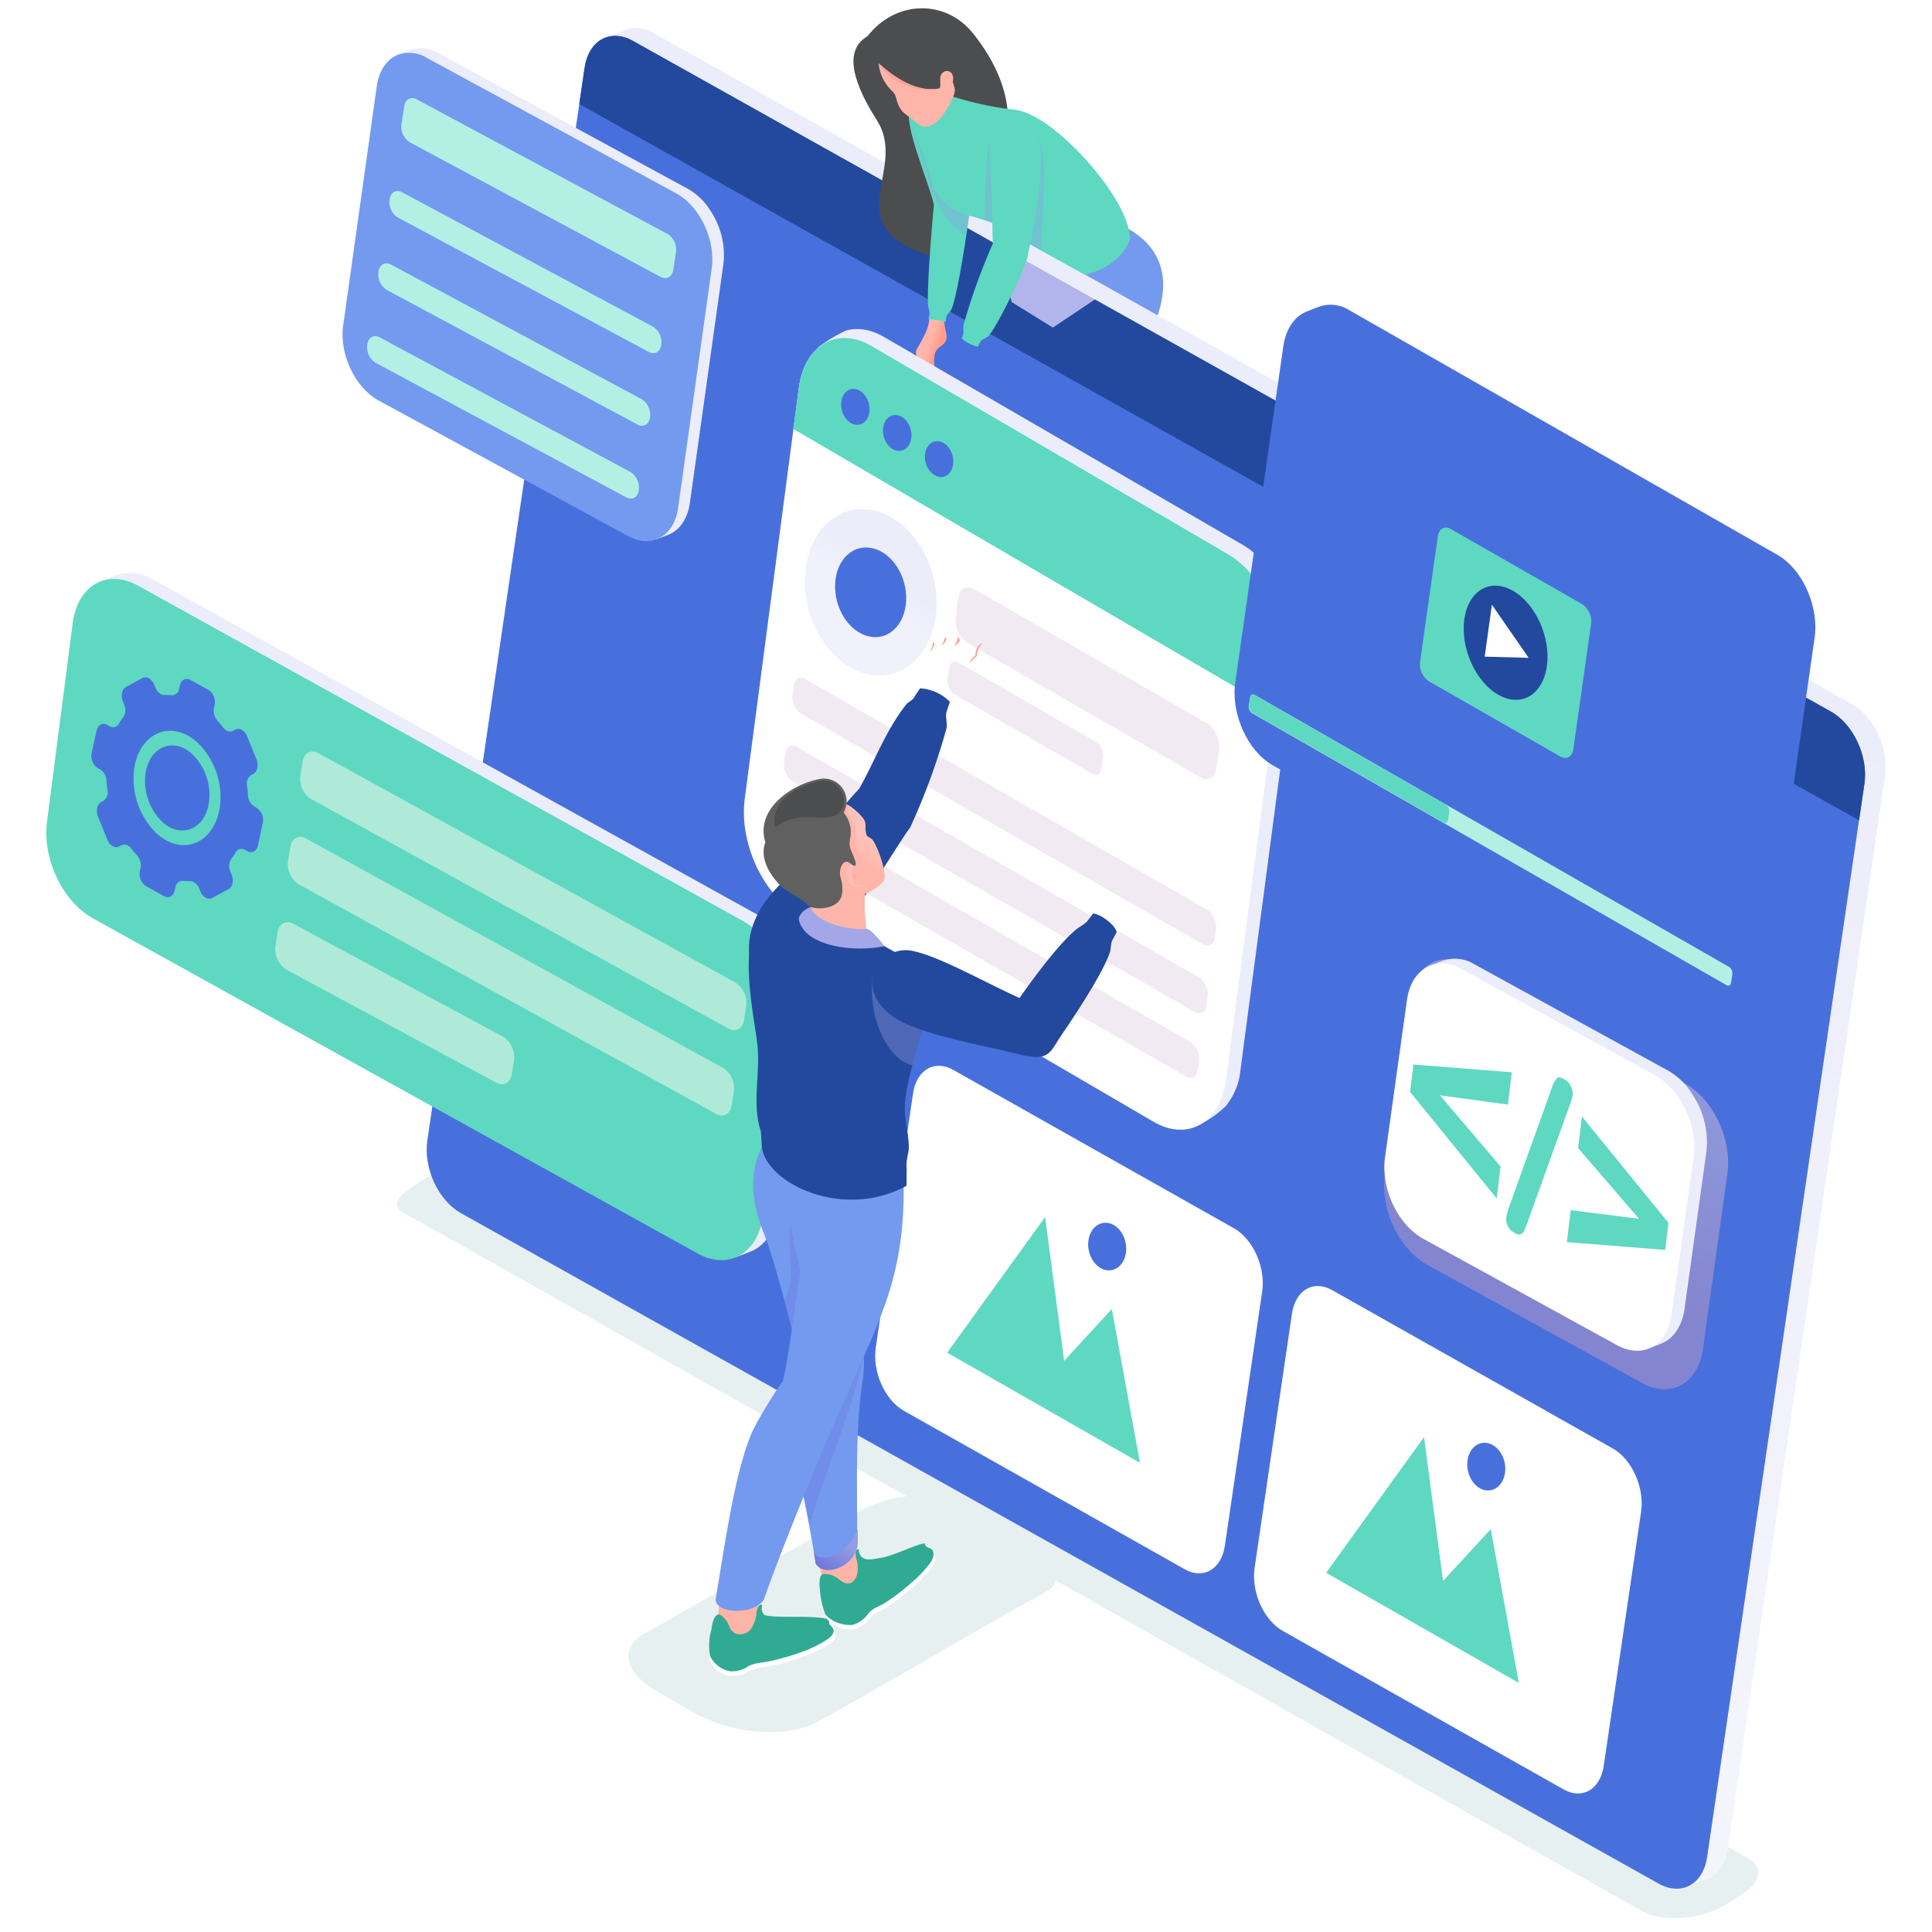 <svg viewBox="0 0 500 500" xmlns:xlink="http://www.w3.org/1999/xlink" xmlns="http://www.w3.org/2000/svg"><defs><style>.cls-1{isolation:isolate;}.cls-2{fill:#686ed8;}.cls-10,.cls-11,.cls-12,.cls-13,.cls-14,.cls-15,.cls-16,.cls-17,.cls-18,.cls-19,.cls-2,.cls-20,.cls-21,.cls-22,.cls-23,.cls-24,.cls-25,.cls-26,.cls-27,.cls-28,.cls-29,.cls-3,.cls-30,.cls-31,.cls-32,.cls-33,.cls-34,.cls-35,.cls-36,.cls-37,.cls-38,.cls-39,.cls-4,.cls-40,.cls-41,.cls-42,.cls-43,.cls-5,.cls-6,.cls-7,.cls-8,.cls-9{fill-rule:evenodd;}.cls-3{fill:url(#GradientFill_3);}.cls-4{fill:#6970d9;opacity:0.3;}.cls-10,.cls-11,.cls-12,.cls-16,.cls-21,.cls-26,.cls-36,.cls-4{mix-blend-mode:multiply;}.cls-5{fill:#739aef;}.cls-6{fill:#e7f0f0;}.cls-7{fill:url(#linear-gradient);}.cls-8{fill:#4870dd;}.cls-9{fill:#23499e;}.cls-10,.cls-11,.cls-12,.cls-15,.cls-16,.cls-26{opacity:0.5;}.cls-10{fill:url(#linear-gradient-2);}.cls-11{fill:url(#linear-gradient-3);}.cls-12{fill:url(#linear-gradient-4);}.cls-13{fill:#ecedfa;}.cls-14{fill:#5ed8c1;}.cls-15{fill:#fffcf2;}.cls-16{fill:url(#linear-gradient-5);}.cls-17{fill:#b4efe4;}.cls-18{fill:#fff;}.cls-19{fill:#4c4d4f;}.cls-20{fill:url(#linear-gradient-6);}.cls-21{fill:#9398e4;}.cls-21,.cls-36{opacity:0.35;}.cls-22{fill:url(#linear-gradient-7);}.cls-23{fill:#ffb5a9;}.cls-24{fill:#ffa395;}.cls-25{fill:#b2b5eb;}.cls-26{fill:url(#linear-gradient-8);}.cls-27,.cls-28{opacity:0.2;}.cls-27{fill:url(#linear-gradient-9);}.cls-28{fill:#bf9ac3;}.cls-29{fill:url(#linear-gradient-10);}.cls-30{fill:#ffb4a8;}.cls-31{fill:#31aa93;}.cls-32{fill:url(#GradientFill_2);}.cls-33{fill:url(#GradientFill_2-2);}.cls-34{fill:url(#linear-gradient-11);}.cls-35{fill:#ff9d8e;}.cls-36{fill:#9da1e6;}.cls-37{fill:url(#linear-gradient-12);}.cls-38{fill:url(#linear-gradient-13);}.cls-39{fill:#ffbfb6;}.cls-40{fill:#ffaea1;}.cls-41{fill:#a3a7e8;}.cls-42{fill:#606060;}.cls-43{fill:url(#linear-gradient-14);}</style><linearGradient gradientUnits="userSpaceOnUse" y2="116.63" x2="275.7" y1="73.45" x1="275.71" id="GradientFill_3"><stop stop-color="#7d82de" offset="0"></stop><stop stop-color="#5e65d6" offset="1"></stop></linearGradient><linearGradient gradientUnits="userSpaceOnUse" y2="430.1" x2="271.19" y1="149.02" x1="317.5" id="linear-gradient"><stop stop-color="#ecedfa" offset="0"></stop><stop stop-color="#f4f4fc" offset="1"></stop></linearGradient><linearGradient gradientUnits="userSpaceOnUse" y2="264.65" x2="421.37" y1="322.01" x1="394.1" id="linear-gradient-2"><stop stop-color="#bf9ac3" offset="0"></stop><stop stop-color="#dbc6dd" offset="1"></stop></linearGradient><linearGradient y2="146.74" x2="441.1" y1="220.55" x1="390.57" id="linear-gradient-3"></linearGradient><linearGradient y2="226.7" x2="184.49" y1="295.79" x1="152.82" id="linear-gradient-4"></linearGradient><linearGradient y2="34.8" x2="182.51" y1="120.61" x1="156.85" id="linear-gradient-5"></linearGradient><linearGradient gradientUnits="userSpaceOnUse" y2="89.92" x2="240.15" y1="90.66" x1="242.25" id="linear-gradient-6"><stop stop-color="#ff9e8f" offset="0"></stop><stop stop-color="#ffb6aa" offset="1"></stop></linearGradient><linearGradient y2="31.42" x2="247.78" y1="28.35" x1="245.25" id="linear-gradient-7"></linearGradient><linearGradient y2="63.12" x2="232.39" y1="254.67" x1="281.08" id="linear-gradient-8"></linearGradient><linearGradient gradientUnits="userSpaceOnUse" y2="154.42" x2="224.52" y1="148.68" x1="228.58" id="linear-gradient-9"><stop stop-color="#a3a7e8" offset="0"></stop><stop stop-color="#b7baed" offset="1"></stop></linearGradient><linearGradient y2="96.3" x2="248.35" y1="97.11" x1="250.1" id="linear-gradient-10"></linearGradient><linearGradient gradientUnits="userSpaceOnUse" y2="406.1" x2="213.1" y1="399.13" x1="217.96" id="GradientFill_2"><stop stop-color="#969be4" offset="0"></stop><stop stop-color="#7076db" offset="1"></stop></linearGradient><linearGradient y2="415.23" x2="185.71" y1="413.35" x1="193.06" id="GradientFill_2-2"></linearGradient><linearGradient y2="168.26" x2="248.35" y1="181.55" x1="239.06" id="linear-gradient-11"></linearGradient><linearGradient y2="236.13" x2="215.94" y1="231.14" x1="217.93" id="linear-gradient-12"></linearGradient><linearGradient gradientUnits="userSpaceOnUse" y2="222.79" x2="221.73" y1="217.16" x1="224.66" id="linear-gradient-13"><stop stop-color="#ffc2b9" offset="0"></stop><stop stop-color="#ffb6aa" offset="1"></stop></linearGradient><linearGradient y2="225.42" x2="292.69" y1="236.87" x1="284.02" id="linear-gradient-14"></linearGradient></defs><title>illustration-site-web-pas-cher</title><g class="cls-1"><g data-name="Layer 1" id="Layer_1"><path d="M306.9,113.53c.28.16.64.28,1.08.5,1.41,3.4,1.94,4.4,1.67,4.74s-.21.13-.33.81c-.16.93,3.1,5,3.61,6.24a4.69,4.69,0,0,1,.11,3.4,17.36,17.36,0,0,1-3.48,5.9c-1.29,1.45-2.72,2.38-4,2.1-1.54-.34-1.27-1.72-1.05-3.07.09-.49,1-1.56.94-2-.41-2.72-2.4-5.1-3.86-7.45-1.26-1.17-3.37-2.4-4.54-3.75-1.69-2-2-4,.09-5.2.67-.38,2.35-2.27,3.22-2.2C302.05,113.65,304.81,112.31,306.9,113.53Z" class="cls-2"></path><path d="M250.39,105.73c-1.14,3.1-.25,5.84,2.23,7l0,0,.31.11a6.39,6.39,0,0,0,.81.25c3,.88,7.43,1.69,10.15,2.21,10.85,2.07,27,3.36,34.61,6.26,3-2.19,3.86-6.25,1.91-8.69-8.28-3.94-19.47-9.07-24.16-10.81a13.46,13.46,0,0,0-3.92-.66c7-6.3,14.4-13.13,17.27-19,2-4.12,2.37-9.83,3.78-13.41-11.41,3.34-13.59-3.55-15.69-6-1.8,2.63-1.75,2.15-3.57,5-6.16,9.53-15.23,23-21.4,33.07A16.38,16.38,0,0,0,250.39,105.73Z" class="cls-3"></path><path d="M287.62,107c-4.65-2.11-8.87-3.94-11.32-4.85a13.46,13.46,0,0,0-3.92-.66c7-6.3,14.4-13.13,17.27-19,2-4.12,2.37-9.83,3.78-13.41a16.62,16.62,0,0,1-7.65.71l.31,2.23c-8.81,8.77-24.82,29.14-26.31,42.45,5.39,1.25,20.09,3.14,22.44,3.4.62-4,3.2-7.09,5.4-10.92Zm-8-41.24c-.74-1-1.3-2-1.86-2.6-1.14,1.68-1.54,2.09-2.15,2.89Z" class="cls-4"></path><path d="M286.2,157.71c1.61,2.22-2.72,13.38-3.77,15.73-.93,2.07-.63,3.34,1.56,3.37,1.73,0,4.48-2.42,6.16-4,3.14-3,3.32-6.07,4.23-7.38l1.07-.34c.78-.44,3.09-3.46,3.22-4.61a25.86,25.86,0,0,0-1.19-3.1c-1.71-3.16-2.09-1.78-4.34-3.71C290.57,155.51,292.4,156.25,286.2,157.71Z" class="cls-2"></path><path d="M265.71,119.48c4.69,9.07,16.35,29.54,20.47,38.63,3.63.77,7.31-1.35,7.63-4.21-2.65-8.72-7-23.08-9.08-27.66a61.53,61.53,0,0,0-6.4-10.14c6.93-9.69,17.9-24.95,21.07-33.89,4.31-12.17-.63-19.11-7.28-22.93-2.36-1.36-4.9.82-6.1-.64A97.11,97.11,0,0,0,279,78.47c-2.31,9.44-13.34,29.47-14.18,36.21a7.31,7.31,0,0,0,.67,3.81C265.52,118.81,265.6,119.14,265.71,119.48Z" class="cls-5"></path><path d="M451.57,480.43,132.48,301c-4-1.84-9.95-3.57-13.9-1.16L108.47,306c-2,1.24-8.72,5.36-4.25,7.78,13.16,7.14,307.8,173.78,321.16,181,2.52,1.37,6.22,1.87,10.1,1.54a25.57,25.57,0,0,0,10.94-3.27l4-2.5c2.85-1.76,4.44-3.69,4.59-5.53S454,481.56,451.57,480.43Z" class="cls-6"></path><path d="M169.08,8.52a8.45,8.45,0,0,0-7.19-.8l-5.4,2.11C154.53,20,434.54,485.5,437.05,488.08l4.82-1.82c3.16-1.24,4.82-4.54,5.28-7.74l40.69-277.75a0,0,0,0,0,0,0,19.87,19.87,0,0,0-3.31-13.44,15.6,15.6,0,0,0-5.44-5.24Z" class="cls-7"></path><path d="M473.78,184.12l-310-173.55c-5.87-3.25-11.45-.13-12.49,7L110.58,295.27c-1,7.07,2.87,15.45,8.73,18.7l310,173.54c5.86,3.25,11.46.14,12.5-6.93l40.69-277.76C483.55,195.75,479.64,187.37,473.78,184.12Z" class="cls-8"></path><path d="M473.78,184.12l-310-173.55c-5.87-3.25-11.45-.13-12.49,7l-1.37,9.36L481.13,212.3l1.39-9.48C483.55,195.75,479.64,187.37,473.78,184.12Z" class="cls-9"></path><path d="M161.83,17.49c2.35.54,4.16,3.34,4,6.25s-2.13,4.84-4.48,4.31-4.15-3.34-4-6.26S159.48,17,161.83,17.49Z" class="cls-9"></path><path d="M172.54,23.64c2.35.53,4.15,3.33,4,6.25s-2.13,4.84-4.48,4.3-4.16-3.33-4-6.25S170.19,23.1,172.54,23.64Z" class="cls-9"></path><path d="M184.12,30.39c2.35.54,4.16,3.34,4,6.25S186,41.49,183.67,41s-4.15-3.34-4-6.25S181.77,29.85,184.12,30.39Z" class="cls-9"></path><path d="M436.07,280.41l-55.69-30.58a10.52,10.52,0,0,0-9-1c-3.39,1.32-5.92,4.75-6.66,9.74l-6.31,45.29c-1.3,8.89,3.6,19.42,11,23.5L425,357.93c7.37,4.08,14.4.17,15.71-8.72l6.31-45.29C448.36,295,443.44,284.49,436.07,280.41Z" class="cls-10"></path><path d="M354.55,121.12l122.11,59.55L473.42,184,461.7,265.89c-1.19,8.4-7.59,12.13-14.26,8.31l-114.3-65.35-9.92-22.14Z" class="cls-11"></path><path d="M201.21,247.5l-75.49-41.84-2.53,3.85L110.8,293.94,189,337.28c8.28,4.59,16.17.2,17.64-9.78l6.92-53.6C215,263.92,209.49,252.09,201.21,247.5Z" class="cls-12"></path><path d="M197.87,266l-9,59.25,1.43.17,3.91-1.51c4.28-1.69,6.53-6.15,7.15-10.48L208,262.07v0a26.8,26.8,0,0,0-4.48-18.18,21.14,21.14,0,0,0-7.35-7.09L39.67,150a11.44,11.44,0,0,0-9.73-1.09l-3.44,1.35c-1.73.65-2.27,1.17-2.26,1.28C25.87,166.7,200.15,250.48,197.87,266Z" class="cls-13"></path><path d="M192.21,238.31,35.74,151.57c-3.48-1.93-6.88-2.2-9.73-1.09-3.65,1.42-6.38,5.11-7.16,10.48l-6.64,51.39c-1.4,9.57,3.88,20.9,11.81,25.3L180.5,324.38c7.93,4.4,15.5.19,16.9-9.38L204,263.62C205.44,254.05,200.15,242.7,192.21,238.31Z" class="cls-14"></path><path d="M190.36,254.3l-108-59.4a2.7,2.7,0,0,0-2.33-.26,3,3,0,0,0-1.71,2.51l-.6,3.6a6.33,6.33,0,0,0,2.82,6.05l108,59.4c1.89,1.05,3.7,0,4-2.25l.59-3.6a6.31,6.31,0,0,0-2.82-6.05Zm-60.14,14a6.32,6.32,0,0,1,2.83,6.05l-.6,3.6c-.34,2.29-2.14,3.3-4,2.25L74.1,250.93a6.31,6.31,0,0,1-2.83-6l.6-3.61a3,3,0,0,1,1.71-2.51,2.74,2.74,0,0,1,2.33.26l54.31,29.24Zm56.91,8.09a6.32,6.32,0,0,1,2.82,6.05l-.59,3.61c-.34,2.29-2.15,3.29-4,2.24l-108-59.39a6.33,6.33,0,0,1-2.83-6.05l.6-3.61a3,3,0,0,1,1.71-2.5,2.7,2.7,0,0,1,2.33.26Z" class="cls-15"></path><path d="M48,193.85c-5.11-2.83-10.52,1-10.47,8.37a14.79,14.79,0,0,0,4.21,10.23A9.55,9.55,0,0,0,43.76,214c5.1,2.83,10.49-1,10.45-8.34A14.8,14.8,0,0,0,50,195.41,10,10,0,0,0,48,193.85ZM43,217.47a13.81,13.81,0,0,1-2.78-2.07,19.93,19.93,0,0,1-5.66-13.76c-.06-9.91,7.21-15.06,14.07-11.26a13.34,13.34,0,0,1,2.82,2.12,19.74,19.74,0,0,1,5.62,13.75c0,9.88-7.22,15-14.07,11.22Zm23.38-8.42A3.75,3.75,0,0,1,68,213l-1.24,5.81c-.32,1.48-1.55,2.14-2.75,1.48l-.61-.34a1.72,1.72,0,0,0-2.42.67,15.84,15.84,0,0,1-1.11,1.65,3.41,3.41,0,0,0-.24,3.28l.32.79c.61,1.5.24,3.21-.82,3.78l-4.2,2.27a1.72,1.72,0,0,1-1.7-.06,3.2,3.2,0,0,1-1.37-1.64l-.32-.77a3.26,3.26,0,0,0-1.36-1.62,2,2,0,0,0-1-.26c-.6,0-1.2,0-1.8-.07a1.93,1.93,0,0,0-2,1.72l-.16.76c-.32,1.48-1.55,2.14-2.74,1.48l-4.69-2.6a3.76,3.76,0,0,1-1.59-3.88l.17-.75a4,4,0,0,0-.92-3.35c-.51-.55-1-1.13-1.44-1.72a2.92,2.92,0,0,0-.9-.8,1.74,1.74,0,0,0-1.68-.06l-.55.28a1.74,1.74,0,0,1-1.71-.05,3.26,3.26,0,0,1-1.36-1.65l-2.44-6c-.61-1.5-.24-3.21.82-3.78l.55-.3a2.69,2.69,0,0,0,1.07-2.83q-.16-1.2-.24-2.4a3.64,3.64,0,0,0-1.65-2.92l-.61-.34a3.76,3.76,0,0,1-1.59-3.88L25,189.09c.33-1.49,1.55-2.16,2.75-1.49l.61.34a1.72,1.72,0,0,0,2.42-.67,19.78,19.78,0,0,1,1.11-1.65,3.39,3.39,0,0,0,.24-3.27l-.32-.79c-.61-1.51-.24-3.21.82-3.8l4.2-2.27a1.77,1.77,0,0,1,1.71.06,3.28,3.28,0,0,1,1.36,1.64l.32.79a3.25,3.25,0,0,0,1.35,1.62,2,2,0,0,0,1,.26,13.48,13.48,0,0,1,1.8.06,1.91,1.91,0,0,0,2-1.71l.16-.76c.32-1.49,1.55-2.16,2.74-1.49l4.69,2.59a3.73,3.73,0,0,1,1.58,3.9l-.16.76a3.94,3.94,0,0,0,.91,3.32c.5.55,1,1.13,1.45,1.74a2.92,2.92,0,0,0,.9.8,1.71,1.71,0,0,0,1.68.06l.56-.3a1.72,1.72,0,0,1,1.7.06,3.28,3.28,0,0,1,1.36,1.64l2.44,5.95c.61,1.52.24,3.21-.82,3.8l-.55.3a2.69,2.69,0,0,0-1.07,2.82q.16,1.2.24,2.4a3.65,3.65,0,0,0,1.65,2.92Z" class="cls-8"></path><path d="M183.56,51.56,149.79,35.23l-13.33,83.41-1.72,11.72,35.12,18.95c6.1,3.38,11.92.14,13-7.22L192.65,71C193.73,63.66,189.66,54.94,183.56,51.56Z" class="cls-16"></path><path d="M179.44,71.39l-10.52,68,1.1.14,3-1.17c3.29-1.3,5-4.72,5.5-8.06l8.69-61.93s0,0,0,0a20.6,20.6,0,0,0-3.45-14,16.2,16.2,0,0,0-5.65-5.45L113.54,13.8a8.84,8.84,0,0,0-7.49-.84l-2.64,1c-1.34.5-1.75.9-1.74,1C102.92,26.63,181.19,59.45,179.44,71.39Z" class="cls-13"></path><path d="M175.09,50.09,110.51,15a8.73,8.73,0,0,0-7.48-.84c-2.8,1.09-4.9,3.93-5.51,8.07L88.83,84.15c-1.08,7.36,3,16.07,9.08,19.46l64.58,35.09c6.1,3.38,11.93.15,13-7.21l8.69-61.94C185.26,62.19,181.19,53.47,175.09,50.09Z" class="cls-5"></path><path d="M163.13,122.13,98.25,87.3c-1.5-.8-2.93,0-3.22,1.88a4.82,4.82,0,0,0,2.19,4.72l64.87,34.82c1.5.81,3,0,3.25-1.87a4.85,4.85,0,0,0-2.21-4.72Zm2.9-18.86a4.88,4.88,0,0,1,2.21,4.73c-.29,1.86-1.75,2.68-3.25,1.87L100.12,75.05a4.82,4.82,0,0,1-2.19-4.72c.29-1.86,1.72-2.68,3.22-1.88L166,103.27Zm6.67-42.75L107.82,25.7c-1.49-.81-2.93,0-3.2,1.81l-.73,4.62a4.82,4.82,0,0,0,2.19,4.71L171,71.67c1.5.8,2.95,0,3.24-1.81l.71-4.61a4.84,4.84,0,0,0-2.21-4.73Zm-3.75,24a4.81,4.81,0,0,1,2.21,4.7c-.29,1.89-1.74,2.67-3.24,1.87L103,56.31a4.76,4.76,0,0,1-2.19-4.68c.29-1.89,1.72-2.69,3.21-1.89Z" class="cls-17"></path><path d="M433.13,301.5l-7.67,47.35,1.19.15,3.27-1.27c3.58-1.41,5.46-5.14,6-8.76l5.68-40.77a0,0,0,0,0,0,0,22.41,22.41,0,0,0-3.75-15.2,17.64,17.64,0,0,0-6.15-5.93l-50.13-27.52a9.55,9.55,0,0,0-8.14-.91l-2.88,1.12c-1.44.55-1.89,1-1.88,1.07C370,263.46,435,288.52,433.13,301.5Z" class="cls-13"></path><path d="M428.4,278.33l-50.13-27.52a9.47,9.47,0,0,0-8.13-.91c-3.05,1.19-5.33,4.27-6,8.77l-5.69,40.77c-1.17,8,3.24,17.48,9.88,21.15l50.13,27.52c6.64,3.68,13,.16,14.14-7.84l5.68-40.77C439.46,291.5,435,282,428.4,278.33Z" class="cls-18"></path><path d="M406.56,281.16a4,4,0,0,1,.42,2.33,15.76,15.76,0,0,1-.91,3l-10.69,29.67c-.34,1-.66,1.74-.89,2.28a1.8,1.8,0,0,1-1,1c-.37.17-.88,0-1.54-.36a4,4,0,0,1-2.11-4.09,20.88,20.88,0,0,1,.88-3.09l10.65-29.69a10.62,10.62,0,0,1,1.44-3.06c.38-.48,1.06-.42,2,.13a4.54,4.54,0,0,1,1.75,1.85Zm2.85,7.71-1,8.25,15.78,18.3-17.69-2.24-1,8.29,25.45,2,.84-7-22.43-27.57Zm-44.49-6.3,22.43,27.6,1-8.28-15.71-18.43,17.61,2.4,1-8.36-25.46-2Z" class="cls-14"></path><path d="M236.29,283c.9-6.16,5.6-8.88,10.49-6.07l72.66,41c4.88,2.81,8.12,10.1,7.22,16.26L317,400c-.9,6.16-5.6,8.88-10.48,6.07l-72.67-41c-4.89-2.82-8.11-10.11-7.21-16.27Z" class="cls-18"></path><polygon points="245.13 350.07 270.48 314.96 275.4 352.19 287.74 338.77 295.02 378.58 245.13 350.07" class="cls-14"></polygon><path d="M286.89,316.52c2.71.55,4.75,3.72,4.56,7.09s-2.55,5.64-5.26,5.08-4.75-3.72-4.56-7.08S284.18,316,286.89,316.52Z" class="cls-8"></path><path d="M334.35,340c.91-6.16,5.6-8.89,10.49-6.07l72.66,41c4.88,2.82,8.12,10.11,7.22,16.27l-9.67,65.77c-.9,6.17-5.6,8.89-10.48,6.07l-72.66-41c-4.89-2.82-8.12-10.1-7.22-16.27Z" class="cls-18"></path><polygon points="343.2 407.03 368.54 371.92 373.46 409.15 385.81 395.73 393.08 435.54 343.2 407.03" class="cls-14"></polygon><path d="M385,373.47c2.71.56,4.75,3.73,4.56,7.09s-2.55,5.64-5.26,5.09-4.75-3.73-4.56-7.09S382.24,372.92,385,373.47Z" class="cls-8"></path><path d="M224.49,9.39C218,13.19,221.12,22,227,31.23c8.34,13.15-11.84,28,15.59,35.45-2.86-8,9-11,14.86-21.93,6.74-12.65,3-25.34-5.65-36.14C244.75-.19,231.85-.08,224.49,9.39Z" class="cls-19"></path><path d="M237.3,92.51l1.58,6c.49,1.28.79,1.63,2.63.8,1-.49.68-2.58.41-4.1a8.79,8.79,0,0,1,.07-3.76,3,3,0,0,1,1.15-1.57c1.09-.88,2.38-1.47,1.59-4.27a14.16,14.16,0,0,1-.35-4.06l-3.82-.25c.09,3.41-1.43,5.71-3,8.57C236.79,91.22,237,91,237.3,92.51Z" class="cls-20"></path><path d="M250.91,54.66l0-.19a3.87,3.87,0,0,0-.12-.82c-1-6.48-2.95-17.41-4.49-23.11-2.68-9.95-11.2-6.51-11.11-.57.09,5.62,5.31,17.79,6.52,23.06-.43,3.84-2,23-1.48,26.37a7.74,7.74,0,0,1,.35,1.76,6,6,0,0,1-.32,1.38c1.5.2,3,.42,4.49.76a9.07,9.07,0,0,1,.22-1.49c.26-.72.92-1.09,1.22-1.7,1.47-3,3.89-18.77,4.56-23.91A6.29,6.29,0,0,0,250.91,54.66Z" class="cls-14"></path><path d="M249.79,60.73A29.92,29.92,0,0,0,251,53.16c0-3.95-1.51-7.22-2-9.73L235.22,29.68c.09,2.58,3.09,9.43,4.33,14.5C241.47,52.07,245.65,58.88,249.79,60.73Z" class="cls-21"></path><path d="M292.51,61.67c-1.95,6.44-11.09,11.51-20.25,9.49-2.18-2.43-2.83-1.67-4.83-3.63-1.82-1.79-4.07-4.23-7.21-7.42-1.75-2.74-8.64-3.86-11.69-5.06-3.43-1.34-6.48-4.15-7.9-9.61-.69-2.65-3.69-10.75-4.77-13.45-3.12-7.81,3.65-10.72,8.22-7.83a84.74,84.74,0,0,0,12.59,3.35,51.37,51.37,0,0,0,5.58.83c3.8.37,7.93,3.14,10.88,5.49C281.06,40.15,291.82,52.84,292.51,61.67Z" class="cls-14"></path><path d="M246.6,21A19.33,19.33,0,0,0,252,30.19c-1,3.47-7.58,6-9.69,3.63a11.34,11.34,0,0,0-.61-1.84c-.34-1-.69-1.91-1-2.62Z" class="cls-22"></path><path d="M227.39,16.38a11.22,11.22,0,0,0,3.43,7.12,3.25,3.25,0,0,1,1,1.59c.86,3.14,1.54,3.79,3.56,5.22s2.69,2.37,3.81,2.49a4.62,4.62,0,0,0,3-1.1c1.73-1.24,3.66-4.62,4.57-6.84.67-1.66.25-2.07-.17-3.64.49-2.89-1.5-3.07-2.17-2.71-1.9,1-.62,3.13-1.25,4.35C236.48,24.34,229.55,18.33,227.39,16.38Z" class="cls-23"></path><path d="M227.39,16.38c3.72,6.19,11.91,7.75,15.79,6.48C236.48,24.34,229.55,18.33,227.39,16.38Z" class="cls-24"></path><path d="M270.7,69.57l-.17,0a13.11,13.11,0,0,1-3.1-2.08c-1.82-1.79-4.07-4.23-7.21-7.42-.89-1.4-3.12-2.37-5.49-3.15.37-6.41.2-21.06,2.31-23,2.9-2.63,6.89-4.38,10.22-1C273.54,39.5,267.28,63.41,270.7,69.57Z" class="cls-21"></path><polygon points="261.83 78.18 257.85 63.2 260.6 60.74 285.74 74.85 283.4 77.47 272.48 84.78 261.83 78.18" class="cls-25"></polygon><path d="M257.86,63.24,256,57.39,287.39,74.8l-4,2.7Z" class="cls-13"></path><path d="M206.5,98.69c1.62-12,10.73-17.17,20.34-11.52l99.23,57.94c9.6,5.65,16.07,20,14.45,32L325.39,291.55c-1.62,12-10.74,17.17-20.34,11.52l-99.23-57.94c-9.61-5.65-16.08-20-14.45-32Z" class="cls-26"></path><path d="M210,98c.17-1.3.43-7.1,2-8.28a36.31,36.31,0,0,1,7.07-4.21c3-.79,6.37-.27,9.85,1.78l92.72,53.73c8.92,5.25,14.94,18.57,13.43,29.73L321,277.13a17.06,17.06,0,0,1-3.85,9.21,28.7,28.7,0,0,1-7,4.88c-2.66,1.37-6.4-2.39-8.08-3.38l-92.72-53.73c-8.93-5.26-14.94-18.57-13.43-29.73Z" class="cls-13"></path><path d="M206.75,100.32c1.51-11.16,10-16,18.91-10.71l92.2,53.84c8.92,5.24,14.94,18.57,13.42,29.72l-14,106.35c-1.51,11.15-10,16-18.9,10.7l-92.21-53.83c-8.93-5.26-14.93-18.58-13.42-29.73Z" class="cls-18"></path><path d="M206.75,100.32c1.51-11.16,10-16,18.91-10.71l92.2,53.84c8.92,5.24,14.94,18.57,13.42,29.72l-1.43,10.57L205.29,111Z" class="cls-14"></path><path d="M221.58,100.73c2,.48,3.58,2.92,3.46,5.44s-1.86,4.17-3.89,3.69-3.58-2.92-3.46-5.44S219.54,100.25,221.58,100.73Z" class="cls-8"></path><path d="M232.42,107.49c2,.48,3.58,2.91,3.46,5.43s-1.86,4.18-3.89,3.7-3.58-2.92-3.47-5.44S230.38,107,232.42,107.49Z" class="cls-8"></path><path d="M243.25,114.25c2,.48,3.59,2.91,3.47,5.43s-1.86,4.17-3.89,3.69-3.58-2.91-3.47-5.43S241.22,113.77,243.25,114.25Z" class="cls-8"></path><path d="M226.31,132.14c9.41,2.23,16.6,13.51,16.06,25.19s-8.62,19.34-18,17.11-16.61-13.51-16.06-25.19S216.9,129.91,226.31,132.14Z" class="cls-27"></path><path d="M225.86,141.89c5.07,1.2,8.95,7.28,8.65,13.58s-4.64,10.42-9.72,9.22-8.95-7.28-8.66-13.58S220.78,140.68,225.86,141.89Z" class="cls-8"></path><path d="M248,154.8c.34-2.48,2.21-3.52,4.2-2.31l60.26,34.74a7.23,7.23,0,0,1,3,6.67l-.65,4.91c-.34,2.48-2.22,3.52-4.2,2.32l-60.27-34.74a7.25,7.25,0,0,1-3-6.68Z" class="cls-28"></path><path d="M245.63,172.86c.2-1.47,1.31-2.08,2.48-1.37L283.7,192a4.28,4.28,0,0,1,1.76,3.95l-.39,2.89c-.2,1.47-1.31,2.08-2.48,1.37L247,179.7a4.28,4.28,0,0,1-1.76-3.95Z" class="cls-28"></path><path d="M205.41,177.46c.24-1.81,1.61-2.56,3.05-1.69l104.08,59.72a5.26,5.26,0,0,1,2.17,4.86l-.32,2.37c-.25,1.8-1.62,2.56-3.06,1.68L207.25,184.69a5.3,5.3,0,0,1-2.17-4.86Z" class="cls-28"></path><path d="M203.23,195c.24-1.8,1.61-2.56,3.05-1.68L310.37,253a5.3,5.3,0,0,1,2.17,4.86l-.33,2.37c-.24,1.81-1.61,2.56-3,1.69L205.07,202.2a5.28,5.28,0,0,1-2.17-4.86Z" class="cls-28"></path><path d="M201,211.66c.24-1.81,1.61-2.57,3.05-1.69l104.09,59.72a5.28,5.28,0,0,1,2.17,4.86l-.33,2.36c-.24,1.81-1.61,2.57-3.05,1.69L202.79,218.89a5.28,5.28,0,0,1-2.16-4.87Z" class="cls-28"></path><path d="M335.43,88.35c.33-2.31-1.21-4.1-.2-5.63s4.77-2.84,6.37-3.42a9.08,9.08,0,0,1,7.65,1L460,143.6c6.47,3.7,10.77,13.31,9.62,21.45l-12.43,86.86c-.57,4-2.35,6.89-4.77,8.37-1.48.91-5.54,2.64-7.38,2.42-1.29-.16-.31-2-1.67-2.75l-110.7-63.29c-6.47-3.7-10.78-13.31-9.62-21.45Z" class="cls-8"></path><path d="M332.11,89.68c1.16-8.14,7.35-11.75,13.82-8.05l110.7,63.29c6.47,3.7,10.78,13.31,9.62,21.45l-12.43,86.86c-1.16,8.14-7.35,11.75-13.81,8L329.3,198c-6.47-3.7-10.77-13.31-9.61-21.45Z" class="cls-8"></path><path d="M323.52,180.51c.1-.7.63-1,1.19-.67L447.5,250.25a2,2,0,0,1,.83,1.88l-.33,2.15c-.1.7-.64,1-1.19.67L324,184.55a2,2,0,0,1-.83-1.89Z" class="cls-17"></path><path d="M323.58,180.58c.09-.68.61-1,1.15-.65l49.53,28.39a2,2,0,0,1,.8,1.82l-.32,2.07c-.09.68-.61,1-1.15.65l-49.53-28.39a2,2,0,0,1-.8-1.82Z" class="cls-14"></path><path d="M372.11,138.79c.28-1.94,1.75-2.8,3.29-1.92l34.08,19.5a5.36,5.36,0,0,1,2.29,5.1l-4.6,32.43c-.27,1.94-1.75,2.8-3.29,1.92l-34.08-19.5a5.37,5.37,0,0,1-2.28-5.1Z" class="cls-14"></path><path d="M391.56,152.9c-5.9-3.37-11.54-.09-12.59,7.33s2.86,16.18,8.76,19.56,11.53.09,12.59-7.34S397.45,156.27,391.56,152.9Z" class="cls-9"></path><polygon points="386.1 156.5 384.24 169.94 395.62 170.25 386.1 156.5" class="cls-18"></polygon><path d="M253.53,87.81c-1,1.62-.46,5.12-.77,6.78a27.62,27.62,0,0,1-1.48,4.86c-.2.43-6.62,6.13-7,5.85-.84-.66-1.39-5.16-.28-6.47a9.13,9.13,0,0,0,2.24-3.66c.19-1.09.12-4.63.59-5.18,1-1.24,2.15-1.64,2.62-3.19Z" class="cls-29"></path><path d="M266,66a8,8,0,0,0,.24-1.13c1.67-6.91,3.37-18.74,3.15-25.59-.16-5.24-2.71-9.67-8.85-8-1.89.52-4.07,2-4.35,4.44-.33,3,.11,7.92.39,13,.23,4,.21,11.31.36,14.26,0,.09,0,.18-.08.27a161.22,161.22,0,0,0-7.5,20.84,7.71,7.71,0,0,0,0,1.92,3.61,3.61,0,0,1-.5,1.54,9.36,9.36,0,0,0,4.21,2.17,11.25,11.25,0,0,1,.86-1.52c.26-.4,1.5-.79,2-1.36,2.55-3.05,9.26-17,10.08-20.69Z" class="cls-14"></path><path d="M167.94,422.15l55.74-31.74c6.07-2.78,14.77-5,21-1.76,5.64,2.93,14.93,8.94,19,11.28,3.12,1.78,14,8.27,7.21,11.94-19.85,10.8-39.49,22.93-59.65,33.9-3.81,2.07-9.39,2.82-15.24,2.34a40.51,40.51,0,0,1-16.51-4.92l-9.88-5.75c-4.38-2.55-6.69-5.56-6.92-8.34S164.21,423.86,167.94,422.15Z" class="cls-6"></path><path d="M188.48,420.47c1.09,0,4.77-3.48,8.25-1.73,4.18,2.09,12.13.24,16.14,1.2.71.17,2.11-.35,2.38.14.87,1.53,1.7,3.83-.42,5.33a36.09,36.09,0,0,1-7.11,3.35,58.21,58.21,0,0,1-9,2.54c-3,.47-4.31.66-5.42,1.51a7.94,7.94,0,0,1-4.13,1,7,7,0,0,1-5.27-3.68c-.34-.71-.35-3.82,0-5.84a29.52,29.52,0,0,1,1.86-5.09Z" class="cls-18"></path><path d="M197,413c-1.32,3.18-.91,8.09-4.05,9.8-2.1,1.14-5.38,1.15-6.81-2.11-.8-1.82.26-4.92,0-8.91Z" class="cls-30"></path><path d="M197.91,418c2.4.7,9,.23,13.23.57,1.81.15,3.42.13,4.27,1.77s.36,2.8-1.39,4a29.43,29.43,0,0,1-6.41,3.14,59.82,59.82,0,0,1-9,2.55c-3,.46-4.31.65-5.42,1.51a7.89,7.89,0,0,1-4.13,1,7.26,7.26,0,0,1-5.27-3.91,14.6,14.6,0,0,1,0-5.6,10,10,0,0,1,.31-1.19c.33-3.16,1.37-4.43,2.35-3.89a6.05,6.05,0,0,1,2.37,3.16,3.09,3.09,0,0,0,1.83,1.75,3.62,3.62,0,0,0,4-1.77,11.61,11.61,0,0,0,1.1-3.2,1.71,1.71,0,0,0,0-.32c.32-2.76,1.66-2.52,1.46-1.94A2.37,2.37,0,0,0,197.91,418Z" class="cls-31"></path><path d="M214.57,419.84c0,1.06,1.6,1.16,1.13,3,.78-.77-.31-3-.8-3.32C214.7,419.42,214.53,419.37,214.57,419.84Z" class="cls-18"></path><path d="M215.82,409.53c1-.4,3.28-4.91,7.15-4.47a19.68,19.68,0,0,0,6.62-.95c4.07-1.16,9.73-4.79,10.7-4.2,2.1,1.3,2.27,3.66.79,5.8a29.57,29.57,0,0,1-4.93,5.16,52.52,52.52,0,0,1-7,5.3c-2.24,1.24-3,1.13-4.57,3.28a7.35,7.35,0,0,1-3.54,2.24,8.38,8.38,0,0,1-6.91-2.59c-.77-2.5-2.11-4.87-1.25-8.62Z" class="cls-18"></path><path d="M221.19,398.89c-.06,3.44,2.12,7.86-.17,10.6-1.53,1.83-4.58,3.05-7.11.55-1.41-1.4-1.56-4.68-3.25-8.3Z" class="cls-30"></path><path d="M228.55,403.08l.7-.19c4.06-1.15,9.49-3.95,10.46-3.36,2.1,1.3,2.5,2.83,1,5a30.37,30.37,0,0,1-4.94,5.16,52.93,52.93,0,0,1-7,5.3c-2.24,1.24-3,1.13-4.57,3.28a7.5,7.5,0,0,1-3.54,2.24,8.66,8.66,0,0,1-7-2.61,21.16,21.16,0,0,1-1.43-6c-.33-3.07-.12-4.62,1.21-4.58,2.48.07,3.5,1.37,4.52,2,2.2,1.38,3.68-.4,4-2.6a12.61,12.61,0,0,0-.2-2.9l-.11-.3c-.73-2.68.61-2.95.63-2.34a2.31,2.31,0,0,0,2,2.35C225.76,403.74,227.46,403.17,228.55,403.08Z" class="cls-31"></path><path d="M239.46,399.87c.43,1,1.95.37,2.33,2.26.38-1-1.57-2.55-2.15-2.65C239.4,399.44,239.22,399.46,239.46,399.87Z" class="cls-18"></path><path d="M218.85,305.93c.89,10,5.89,41.82,4.5,50.57-2.1,13.15-1.5,29-1.48,43-.35,5.86-8.41,8.93-10.76,5.2-1.88-12.47-4.56-23.4-5.65-30.33-1.22-7.76-.82-17.19,1.15-22.29-.81-5.57-4.61-19.94-7.78-29.9-1.15-3.59-7.63-15.21-.92-26.75Z" class="cls-5"></path><path d="M222,395.74c0,1,0,2.62,0,3.63-.36,5.87-8.52,9.05-10.87,5.32-.14-.92-.34-1.83-.48-2.73C213.78,405.36,220,400.94,222,395.74Z" class="cls-32"></path><path d="M223.56,350.56c-2.63,13.19-10.06,30.8-14.12,44.06-2.12-11.36-7.4-30.7-2.83-42.55-.46-3.17-1.89-9.2-3.62-15.64,3.51-6.67.15-12,1.81-21.39,9.32-1.62-4.74-13,15-1C221.54,328.17,223.19,337.07,223.56,350.56Z" class="cls-4"></path><path d="M218.2,363.07c-5.37,12.16-15.29,36-20.56,51-2.73,4-12.46,3.55-12.44-.14,2.15-12.49,4.68-31.74,9.16-42.69,1.37-3.35,6.43-11.41,8.25-13.81,1.42-5.51,3.2-20.39,4.57-28.44-1.23-6.66-6.61-17.8,3.72-27.49,4.17,3,17,4.82,22.89,1.52C234.73,329.3,228.27,340.28,218.2,363.07Z" class="cls-5"></path><path d="M198.73,411.43l-.92,2.59c-2.81,4.09-12.82,3.66-12.8-.15.1-.61.21-1.25.32-1.89C187.72,414.41,194.94,414.44,198.73,411.43Z" class="cls-33"></path><path d="M251.15,160.07c-.38.81-.75,1.62-1.15,2.42l-1.64,3.29c-.35-1.62-1.64-2.23-2.63-1.42a2.88,2.88,0,0,0-.8,1.08c-.15-.44-1.4-1.44-3.08,1a1.84,1.84,0,0,0-2,1.18,13.1,13.1,0,0,0-.7,1.72,7.09,7.09,0,0,0-.5,2.33c0,1.59.08,3.31,0,5.2,0,2.06-2.38,4.66-3.65,6.16l7.63,2.42a44.82,44.82,0,0,1,3-3.72c1.2-1.21,2.71-1.35,3.86-2.29a14.74,14.74,0,0,0,2.09-2.76c.9-1.27,1.39-2.65,2.25-4a3.78,3.78,0,0,0,.87-2.74,28.94,28.94,0,0,1,.57-3.25c-1.57-.78-2.8,1.16-2.79,3a4.69,4.69,0,0,0-1.69,2.3c-1.25-1.63-.51-2.31,0-4.41a20.55,20.55,0,0,0,1.79-4.2c.25-.64.49-1.31.75-2a2,2,0,0,0-.45-2.24C252.54,158.88,251.79,159,251.15,160.07Z" class="cls-34"></path><path d="M254.33,166.45c-1.11.16-1.9,1.7-1.89,3.2a4.65,4.65,0,0,0-1.65,2.18,10.65,10.65,0,0,1,2-2,4.75,4.75,0,0,1,1.53-3.39Zm-5.83-1-.14.29a2.82,2.82,0,0,0-.42-1,4.11,4.11,0,0,1-1.08,2.42,2.75,2.75,0,0,0,1.64-1.7Zm-3.58-.08a.91.91,0,0,0-.4-.41,6.47,6.47,0,0,1-.86,2.19,3.64,3.64,0,0,0,1.26-1.78Zm-3,.94,0,.05a2,2,0,0,0-.49,0,5,5,0,0,1-.89,2.44A4,4,0,0,0,241.88,166.35Z" class="cls-35"></path><path d="M222.34,204.15c3.84-6.69,6.84-15.07,12.21-21.87.45-.56,1.5-1,1.89-1.59.56-.87,1.11-1.72,1.67-2.55a11.89,11.89,0,0,1,7.72,3.48c-.3.9-.59,1.79-.89,2.67-.34,1,.32,3.25,0,4.28a170.74,170.74,0,0,1-9.41,25.63c-5.32,6.87-29,50.94-41.33,35-1.12-5.69.39-10.42,3.25-15a41,41,0,0,1,5.61-6.45C207,223.64,216.5,210.17,222.34,204.15Z" class="cls-9"></path><path d="M196,270.19c.86,7.8-1.49,15.48.9,22.6.11.74.18,3.63.3,4.41,1.58,9.23,21.1,18.57,37.38,9.71.09-1.14,0-2.34.07-4.46-.3-2,.56-4.1.55-5.3,0-5-1.58-7.59-.83-13.18,1.52-11.37,7.82-22.3,4.34-31.25-.75-1.92-2.06-2.85-3.55-4-3.85-3.09-23.74-13.22-29.78-13.94C187.9,232.47,195.09,261.72,196,270.19Z" class="cls-9"></path><path d="M236.16,275.72c2.26-8.35,5.21-16.24,2.58-23-.75-1.92-2.06-2.85-3.55-4-3.84-3.09-3.33,5.22-9.37,4.51C224.66,264.3,230.15,274.4,236.16,275.72Z" class="cls-36"></path><path d="M223.88,231.25a42.84,42.84,0,0,0,.44,9.58c-5.7-.18-13.63-1.67-14.49-5.92,0-.51.07-1,.1-1.53l-.23-.19c-2-1.36-5.43-2.36-7.61-4.85-3.47-4-5.32-9.31-2.59-14.69,5-9.81,17-10,23.74-2,1.31,1.55.35,3.15,1.09,4.65.15.29.68.42,1.31.93.86.71,3.36,6.85,3.29,10.05,0,1.29-3,3.1-4.3,3.82A3.85,3.85,0,0,1,223.88,231.25Z" class="cls-23"></path><path d="M223.88,231.25a42.84,42.84,0,0,0,.44,9.58c-5.7-.18-13.63-1.67-14.49-5.92,0-.51.07-1,.1-1.53a2.33,2.33,0,0,1-.23-.19c-4.34-4.05,1.46-8.7,8.79-4.7A5.67,5.67,0,0,0,223.88,231.25Z" class="cls-37"></path><path d="M228.93,227.24c0,.56-2.36,1.41-3.33,1.54.66-6.06-5.11-7-4.24-12.9.52-3.56-3.13-4.85-1.7-7.45a16.69,16.69,0,0,1,3.58,3.18c1.31,1.55.35,3.15,1.09,4.65.15.29.68.42,1.31.93C226.5,217.9,229.08,224,228.93,227.24Z" class="cls-38"></path><path d="M221.07,224.78c-.11-1.36-.66-1.62-1.11-1.26a3.63,3.63,0,0,0-.79,3c.22,2.25,2.31,4.26,3.74,2.44-1.57.84-2.31-1.18-2.38-2.6C220.49,225.36,220.73,224.55,221.07,224.78Z" class="cls-39"></path><path d="M220.57,225.64c.84.64,1.22,1.07,1.21,1.42s-.21.62-.95.36A3.28,3.28,0,0,1,220.57,225.64Z" class="cls-40"></path><path d="M209.76,234.76c-1.69.52-3.27,2.25-3,3.37,1.68,6.86,14.27,8.4,22.09,6.74.1,0-2.93-4-4.43-4.5C219.54,240.85,211.28,238.81,209.76,234.76Z" class="cls-41"></path><path d="M209.15,234.33c-2.09-2.22-5.62-3.29-7.88-5.88s-4.68-6.47-3.19-10.5c-2.63-8.28,6.36-14.84,13.94-16.33a5.88,5.88,0,0,1,6.3,8.68,7.89,7.89,0,0,1,1.82,6c-.43,2.36-.37,2.66.39,4.42.59,1.4,2.08,4.78-.61,2.64-1.74-1.38-3,1.67-2.37,3.78a9.57,9.57,0,0,1,.38,4.08C217.42,235.7,210.31,235.57,209.15,234.33Z" class="cls-42"></path><path d="M200.59,214.2c-1.79-8,8.75-12.07,12.87-12.17s7.44,6.77,2.49,9.08C212.58,212.69,205.9,209.61,200.59,214.2Z" class="cls-19"></path><path d="M284.14,225.55a5.92,5.92,0,0,0-.34,1.62,13.43,13.43,0,0,0-.78,2.46,22.66,22.66,0,0,0-.2,4.05,9.11,9.11,0,0,0,.35,2.48c-1,2-2.6,3.2-4.09,4.83l4.82,3.68c2-1.34,3.62-2.75,5.37-3.92a6,6,0,0,0,2.35-1.32c1.11-1.16,4.4-4.62,4.59-6a31.64,31.64,0,0,0-.54-6.91c-.87-4.88-2.73-10-3.05-7.75-.46.55-.08,5-.38,5.61-1.14,1.31-1.68,1.85-3.11,3.42a18.19,18.19,0,0,1-1.9,1.15c-.49.13-.76-.21-.78-.65a19.82,19.82,0,0,1,.55-2.6c0-2.09-.52-3.28-1.64-3.17a1.11,1.11,0,0,0-1.05,1A19.23,19.23,0,0,0,284.14,225.55Z" class="cls-43"></path><path d="M235.58,246c6.64,1,19.44,8.32,28.27,12.28,4.92-7,11.39-15.44,15.37-18.27a12.82,12.82,0,0,0,2-1.42c.57-.71,1.14-1.44,1.68-2.19,2.49.35,6.1,3.46,6.06,4.93-.41.73-.81,1.5-1.23,2.29a15.88,15.88,0,0,0-.35,2.34c-1.35,4.92-8.8,16.27-12.28,21.34-2,2.92-2.72,4.64-4.08,5.51-2.18,1.41-5.11.64-10.75-.78-4.75-1.19-20.08-4-27.13-7.7-5-2.63-8.79-7.35-6.81-12.8A8.55,8.55,0,0,1,235.58,246Z" class="cls-9"></path></g></g></svg>